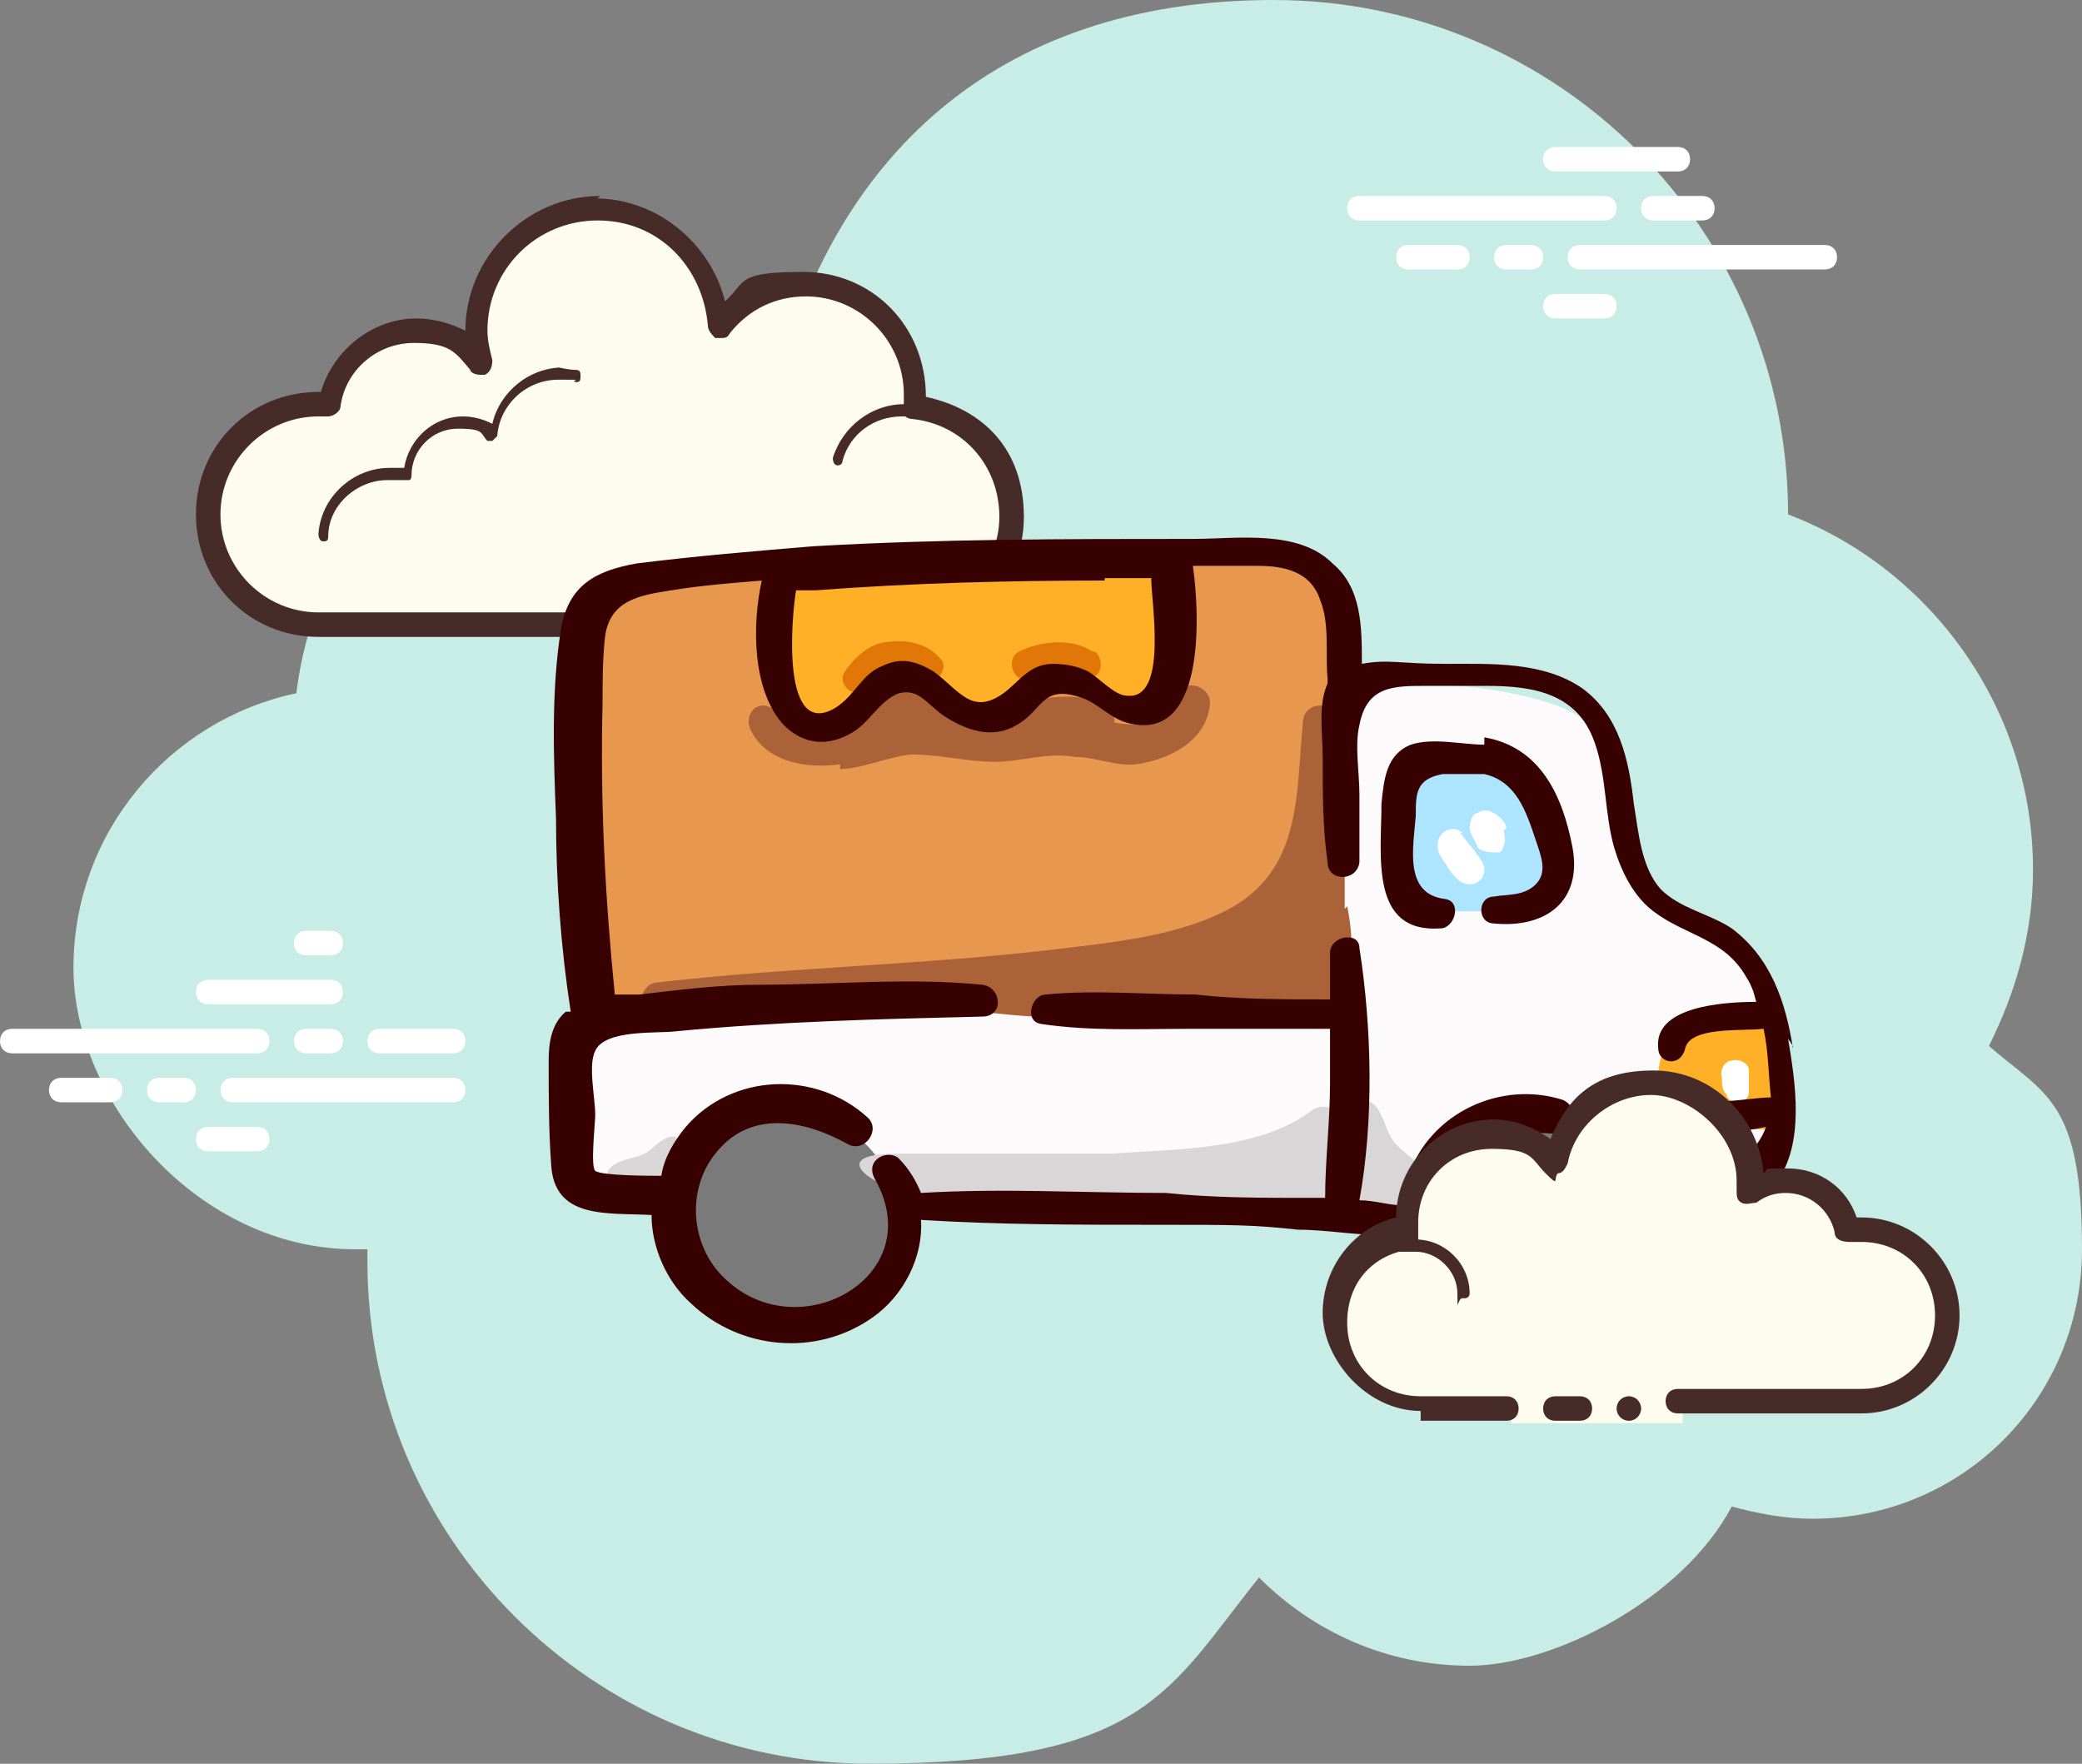 <?xml version="1.0" encoding="UTF-8"?>
<svg id="Calque_1" data-name="Calque 1" xmlns="http://www.w3.org/2000/svg" version="1.1" viewBox="0 0 85 72">
  <rect x="0" y="0" width="85" height="72" fill="#808080" stroke="none"/>
  <defs>
    <style>
      .cls-1 {
        fill: #ffb026;
      }

      .cls-1, .cls-2, .cls-3, .cls-4, .cls-5, .cls-6, .cls-7, .cls-8, .cls-9, .cls-10, .cls-11, .cls-12, .cls-13 {
        stroke-width: 0px;
      }

      .cls-2 {
        fill: #e07707;
      }

      .cls-3 {
        fill: #380101;
      }

      .cls-4 {
        fill: #c7ede6;
      }

      .cls-5 {
        fill: #fdfcef;
      }

      .cls-6 {
        fill: #ab6238;
      }

      .cls-7 {
        fill: #d8d6d6;
      }

      .cls-8 {
        fill: #ade4ff;
      }

      .cls-9 {
        fill: #7a7a7a;
      }

      .cls-10 {
        fill: #472b29;
      }

      .cls-11 {
        fill: #e8974f;
      }

      .cls-12 {
        fill: #fcfafa;
      }

      .cls-13 {
        fill: #fff;
      }
    </style>
  </defs>
  <path class="cls-4" d="M81.2,42.7c1.1-2.2,1.8-4.6,1.8-7.2,0-6.6-4.2-12.3-10-14.5h0c0-11.6-9.4-21-21-21s-18,6.7-20.3,15.8c-1.5-.5-3-.8-4.7-.8-7.7,0-14,5.8-14.9,13.3-5.2,1.1-9.1,5.7-9.1,11.2s5.1,11.5,11.5,11.5.4,0,.5,0v.5c0,11.3,9.2,20.5,20.5,20.5s12.2-3,15.9-7.6c2.2,2.2,5.2,3.6,8.6,3.6s8.7-2.7,10.7-6.5c1.1.3,2.2.5,3.3.5,6.1,0,11-4.9,11-11s-1.5-6.3-3.8-8.3Z"/>
  <path class="cls-5" d="M28.5,25.5v.5h3v-.5h5.5c2.5,0,4.5-2,4.5-4.5s-1.8-4.2-4.1-4.5v-.5c0-2.5-2-4.5-4.5-4.5s-2.7.7-3.5,1.7c0-2.6-2.3-4.7-5-4.7s-5,2.2-5,5,0,.9.2,1.3c-.6-.8-1.6-1.3-2.7-1.3-1.8,0-3.2,1.3-3.5,3.1h-.5c-2.5,0-4.5,2-4.5,4.5s2,4.5,4.5,4.5h15.6Z"/>
  <path class="cls-10" d="M24.5,8c-3,0-5.5,2.5-5.5,5.5h0c-.6-.3-1.3-.5-2-.5-1.8,0-3.4,1.3-3.9,3h-.1c-2.8,0-5,2.2-5,5s2.2,5,5,5h15.5c.3,0,.5-.2.5-.5s-.2-.5-.5-.5h-15.5c-2.2,0-4-1.8-4-4s1.8-4,4-4,.2,0,.3,0h.1c.2,0,.5-.2.5-.4.2-1.5,1.5-2.6,3-2.6s1.7.4,2.3,1.1c0,.1.2.2.4.2h.2c.2-.1.3-.3.3-.6-.1-.4-.2-.8-.2-1.2,0-2.5,2-4.5,4.5-4.5s4.3,1.9,4.5,4.3c0,.2.2.4.3.5h.2c.2,0,.3,0,.4-.2.8-1,1.9-1.5,3.1-1.5,2.2,0,4,1.8,4,4s0,.2,0,.3h0c0,.3,0,.4,0,.5s.2.2.3.2c2.1.2,3.6,1.9,3.6,4s-1.8,4-4,4h-5.5c-.3,0-.5.2-.5.5s.2.5.5.5h5.5c2.8,0,5-2.2,5-5s-1.7-4.4-4-4.9h0c0-2.9-2.2-5.1-5-5.1s-2.3.4-3.2,1.2c-.6-2.4-2.8-4.2-5.3-4.2h.1Z"/>
  <path class="cls-10" d="M23,15c-1.4,0-2.6,1-2.9,2.3-.4-.2-.8-.3-1.2-.3-1.2,0-2.2.9-2.4,2.1h-.6c-1.5,0-2.8,1.2-2.9,2.7,0,0,0,.3.2.3h0c.1,0,.2,0,.2-.2,0-1.3,1.2-2.3,2.4-2.3s.5,0,.7,0h.2s.1,0,.1-.2c0-1,.8-1.9,1.9-1.9s.9.2,1.2.5h.2c.1,0,0,0,0,0l.2-.2c.1-1.3,1.2-2.3,2.5-2.3s.4,0,.7.1h0c.1,0,.2,0,.2-.2s0-.3-.2-.3c-.3,0-.6-.1-.8-.1h.3Z"/>
  <path class="cls-10" d="M36.9,16.5c-1.3,0-2.5.9-2.9,2.2,0,0,0,.3.2.3h0c0,0,.2,0,.2-.2.3-1.1,1.3-1.8,2.4-1.8s.2,0,.3,0h0c0,0,.2,0,.2-.2s0-.3-.2-.3h-.4.2Z"/>
  <path class="cls-13" d="M10.5,43H.5c-.3,0-.5-.2-.5-.5s.2-.5.5-.5h10c.3,0,.5.2.5.5s-.2.5-.5.5Z"/>
  <path class="cls-13" d="M13.5,43h-1c-.3,0-.5-.2-.5-.5s.2-.5.5-.5h1c.3,0,.5.2.5.5s-.2.5-.5.5Z"/>
  <path class="cls-13" d="M18.5,45h-9c-.3,0-.5-.2-.5-.5s.2-.5.5-.5h9c.3,0,.5.2.5.5s-.2.5-.5.5Z"/>
  <path class="cls-13" d="M7.5,45h-1c-.3,0-.5-.2-.5-.5s.2-.5.5-.5h1c.3,0,.5.2.5.5s-.2.5-.5.5Z"/>
  <path class="cls-13" d="M4.5,45h-2c-.3,0-.5-.2-.5-.5s.2-.5.5-.5h2c.3,0,.5.2.5.5s-.2.5-.5.5Z"/>
  <path class="cls-13" d="M10.5,47h-2c-.3,0-.5-.2-.5-.5s.2-.5.5-.5h2c.3,0,.5.2.5.5s-.2.5-.5.5Z"/>
  <path class="cls-13" d="M13.5,38h-1c-.3,0-.5.2-.5.5s.2.5.5.5h1c.3,0,.5-.2.5-.5s-.2-.5-.5-.5Z"/>
  <path class="cls-13" d="M13.5,40h-5c-.3,0-.5.2-.5.5s.2.5.5.5h5c.3,0,.5-.2.5-.5s-.2-.5-.5-.5Z"/>
  <path class="cls-13" d="M18.5,42h-3c-.3,0-.5.2-.5.5s.2.5.5.5h3c.3,0,.5-.2.5-.5s-.2-.5-.5-.5Z"/>
  <path class="cls-13" d="M65.5,9h-10c-.3,0-.5-.2-.5-.5s.2-.5.5-.5h10c.3,0,.5.2.5.5s-.2.5-.5.5Z"/>
  <path class="cls-13" d="M69.5,9h-2c-.3,0-.5-.2-.5-.5s.2-.5.5-.5h2c.3,0,.5.2.5.5s-.2.5-.5.5Z"/>
  <path class="cls-13" d="M74.5,11h-10c-.3,0-.5-.2-.5-.5s.2-.5.5-.5h10c.3,0,.5.2.5.5s-.2.5-.5.5Z"/>
  <path class="cls-13" d="M62.5,11h-1c-.3,0-.5-.2-.5-.5s.2-.5.5-.5h1c.3,0,.5.2.5.5s-.2.5-.5.5Z"/>
  <path class="cls-13" d="M59.5,11h-2c-.3,0-.5-.2-.5-.5s.2-.5.5-.5h2c.3,0,.5.2.5.5s-.2.5-.5.5Z"/>
  <path class="cls-13" d="M68.5,7h-5c-.3,0-.5-.2-.5-.5s.2-.5.5-.5h5c.3,0,.5.2.5.5s-.2.5-.5.5Z"/>
  <path class="cls-13" d="M65.5,13h-2c-.3,0-.5-.2-.5-.5s.2-.5.5-.5h2c.3,0,.5.2.5.5s-.2.5-.5.5Z"/>
  <g>
    <path class="cls-11" d="M54.9,28.4s0-4.1-.9-4.8c-2.4-1.5-28-.6-29.8,1.4s0,16.8,0,16.8l32.5,1.9-1.8-15.4h0Z"/>
    <g>
      <circle class="cls-9" cx="32.3" cy="49.4" r="4.7"/>
      <circle class="cls-9" cx="62.6" cy="49.4" r="4.7"/>
    </g>
    <path class="cls-12" d="M54.9,41.4s-22.3-.2-26.3,0-5.3.5-5.4,1.6.1,4.7.7,5.5,3.6.9,3.6.9c0,0,1-4.4,4.9-4s4.3,4,4.3,4l21.1.5s.5-4.4,4.8-4.3,4.9,3.8,4.9,3.8c0,0,2.8,1.4,4.4-1.3s.6-6.7,0-7.8c-1.2-2.3-4.9-2.6-5.3-4.3s-.3-5.6-2.2-6.8-8.6-1.9-9.6-.5.2,12.8.2,12.8h-.1Z"/>
    <path class="cls-1" d="M72.5,42c-1,0-2,0-3,.2-.4,0-.9,0-1.3.4-.4.3-.5.9-.5,1.4v1c0,.3.2.6.4.8.4.3.9.3,1.3.3,1.1,0,2.3,0,3.4,0l-.4-3.9h0Z"/>
    <g>
      <path class="cls-8" d="M57.3,36.6h0Z"/>
      <path class="cls-8" d="M63.5,34.3c0-.6-.3-1.2-.5-1.7-.3-.6-.6-1.1-1.2-1.4-.7-.4-1.7-.4-2.5-.2-.4,0-.9.3-1.2.5-.4.4-.7,1-.8,1.5-.3,1.2-.3,2.4,0,3.6l.9.6c1,0,2,0,3,0,.6,0,1.2,0,1.7-.3.4-.3.6-.8.7-1.3,0-.5,0-1,0-1.5h0Z"/>
    </g>
    <path class="cls-1" d="M48,26.3c0-1-.4-2.5,0-3.4l-15.6.3c-.6,1.7-.6,3.5,0,5.2.2.7.7,1.6,1.5,1.5.8,0,1.1-1.1,1.8-1.5s1.5,0,2.2.3,1.4.9,2.1.9c1.4,0,2.4-1.5,3.8-1.5s2.2,1.1,3.3.8c.9-.3,1.2-1.5,1.1-2.4v-.2Z"/>
    <g>
      <path class="cls-7" d="M58,48.3v-.6c-.2-.4-.8-.7-1.1-1.1-.3-.4-.4-1-.7-1.4s-1-.4-1.1,0c0,.5,0,1,.3,1.5h0c-.2.3-.5.8-.6,1.2h0c0-.3,0-.6,0-.9s.2-.2.2-.3c.3-.4,0-.7-.3-.9,0-.5-.6-.8-1.1-.5-2.2,1.7-5.7,1.6-8.3,1.8-2.9,0-5.8,0-8.7,0s-.9,1.3,0,1.4h0c0,.3.2.5.6.5,3.5.2,7,0,10.5.2,1.4,0,3.6.4,5.2,0,.6,0,1.3,0,1.9.2h.2c.4.2.9,0,1.3-.3,0,0,.3.2.4.2h.3s.2,0,0,0c.6.3,1.2-.3.9-.9,0,0,0,0-.2-.2h.3Z"/>
      <path class="cls-7" d="M71.3,47.7c-.6,0-1.2,0-1.8,0h-1.8c-.7,0-.8.9-.2,1.1,1.1.4,2.9.4,4-.2.5-.3.2-1-.3-1h.1Z"/>
      <path class="cls-7" d="M27.5,46.4c-.5,0-.8.5-1.2.7-.4.2-.9.2-1.3.5s-.3.9.1,1.1c.4,0,.8,0,1.3,0,.2.2.4.3.7.2,0,0,.3,0,.4-.2.2,0,.3-.3.3-.5v-.2c.2-.2.4-.4.5-.7.2-.4-.3-.8-.7-.7v-.2Z"/>
    </g>
    <g>
      <path class="cls-13" d="M61.5,33.8c0-.2-.3-.5-.5-.6s-.4-.2-.7,0c-.2,0-.3.4-.3.6s.2.5.3.7c0,.2.4.3.7.3s.3,0,.4-.3,0-.4,0-.6h0Z"/>
      <path class="cls-13" d="M59.7,34c-.4-.4-1.1,0-1,.6,0,.3.3.6.4.8.2.3.5.7.9.7s.6-.3.6-.6-.3-.6-.5-.9c-.2-.2-.3-.4-.5-.6h0Z"/>
    </g>
    <path class="cls-13" d="M71.4,43.7c0-.3-.4-.5-.7-.4-.3,0-.5.4-.4.7,0,.3,0,.5.2.7,0,.2.3.3.5.3s.4-.2.4-.4v-.9Z"/>
    <g>
      <path class="cls-2" d="M36.4,26.2c-.8,0-1.4.5-1.9,1.2-.4.6.5,1.2.9.7.3-.3.8-.5,1.2-.5s.8.2,1.3.2.8-.6.5-.9c-.5-.6-1.3-.8-2.1-.7h0Z"/>
      <path class="cls-2" d="M44.6,26.6c-.9-.6-2.2-.4-3,0-.6.3-.2,1.4.5,1.1.8-.3,1.4,0,2.3,0,.6,0,.7-.8.3-1.1h0Z"/>
    </g>
    <g>
      <path class="cls-6" d="M34.2,31.4c1,0,2-.5,3-.6,1.2,0,2.3.3,3.4.3s2.1-.4,3.3-.2c.8,0,1.7.4,2.5.3,1.4-.2,2.9-1,3-2.5,0-.7-1-1-1.3-.4-.5,1.2-1.5,1.4-2.6,1.2,0-.2,0-.4-.3-.6-1.1-.8-2.9-.4-4,0,0,0-.2.2-.3.3h-1.3c-.3,0-.7,0-1,0v-.2c-.4-.6-1.1-.8-1.8-.8s-1.5.3-1.6,1.1v.2c-1.3.3-2.6.6-3.6-.5-.5-.5-1.2,0-1,.7.6,1.4,2.3,1.7,3.7,1.5v.2Z"/>
      <path class="cls-6" d="M54.9,37.1c0-.9,0-1.8,0-2.7,0-.3-.3-.6-.6-.6.3-1.4.3-3,.2-4.4,0-.8-1.2-.8-1.3,0-.3,3,0,6.2-3.2,7.8-2.2,1.1-4.9,1.3-7.3,1.6-5.3.6-10.6.7-15.8,1.3-.9,0-1,1.5,0,1.5,3.9,0,7.8-.3,11.7-.7,0,.2.3.3.5.3,1.9.2,3.9.5,5.8.2.2,0,.3,0,.4-.3.9,0,1.9,0,2.8-.2,0,.2.3.3.6.3.9,0,1.9,0,2.8-.2h.2c.2.2.7.2,1,0,.2,0,.4,0,.6,0,.4.5,1.4.2,1.3-.5v-.2c.3,0,.6-.2.6-.6,0-.9,0-1.8-.2-2.7h0Z"/>
    </g>
    <g>
      <path class="cls-3" d="M73.2,42.8c-.3-1.9-.9-3.7-2.5-4.9-.9-.6-2.1-.8-2.9-1.6-.8-.9-.9-2.3-1.1-3.5-.2-1.8-.6-3.6-2.1-4.7-1.6-1.1-3.7-1-5.6-1s-2.3-.2-3.4,0c0-1.5,0-3.1-1.2-4.1-1.4-1.4-3.9-1-5.7-1-5.2,0-10.3,0-15.5.3-2.4.2-4.8.4-7.2.7-1.7.3-2.8.9-3.1,2.7-.4,2.5-.3,5.2-.2,7.7,0,2.6.2,5.3.6,7.9,0,0-.1,0-.2,0-.6.5-.7,1.3-.7,2,0,1.4,0,2.8.1,4.2.1,2.3,2.3,2,4.1,2.1,0,1.3.6,2.7,1.6,3.6,2,1.9,5.1,2.2,7.4.6,1.3-.9,2.1-2.5,2-4,3.2.2,6.5.2,9.7.2s3.8,0,5.7.2c1.3,0,2.7.3,4,.2.3,1.8,1.6,3.3,3.3,4,2.7,1,5.9,0,7.3-2.7.3-.5.4-1,.5-1.6,1.6,0,3.4-.4,4.4-1.8,1.2-1.6.8-4.1.5-5.9l.2.3ZM45.1,23.6h1.9c0,1,.7,5-1,4.8-.5,0-1.2-.8-1.6-1-.4-.2-.9-.3-1.4-.3-.9,0-1.3.6-1.9,1.1-1.4,1.1-1.9,0-3-.8-.7-.4-1.3-.6-2.1-.2-.8.3-1.1,1.2-1.9,1.7-2.2,1.3-1.8-3.6-1.6-4.8h.8c3.9-.3,7.9-.4,11.8-.4h0ZM68.2,48.9h0c-.3-1.3-1.1-2.5-2.6-3-.7-.3-1,.8-.5,1.2,4,2.9-.6,8.1-4.4,6-1.7-.9-2.6-3.1-1.7-4.9.9-1.8,2.8-2.1,4.6-1.9.8,0,.9-1.1.2-1.4-2.5-.8-5.4.5-6.3,3.1,0,.4-.2.8-.3,1.2-.5,0-1.1-.2-1.7-.2.6-3.3.5-7.1,0-10.3,0-.7-1.2-.5-1.2.2v1.9c-1.8,0-3.7,0-5.5-.2-2,0-4.1-.2-6.1,0-.6,0-.9,1.1-.2,1.2,2,.3,4,.2,6,.2h5.8v2.2c0,1.6-.2,3.2-.2,4.7h-.8c-1.9,0-3.8,0-5.7-.2-3.3,0-6.7-.2-10,0-.2-.5-.5-1-.9-1.4s-1.4,0-1,.8c2.3,4-3.1,7-6.1,4.1-1.4-1.3-1.6-3.6-.4-5.1,1.4-1.8,3.6-1.4,5.4-.4.7.4,1.4-.6.8-1.1-2.1-1.9-5.5-1.8-7.4.4-.5.6-.9,1.3-1,2h0c-.5,0-2.4,0-2.7-.2-.2-.2,0-1.9,0-2.3,0-.7-.3-2,0-2.6.4-.9,2.6-.7,3.3-.8,4.2-.4,8.3-.5,12.5-.6.9,0,.8-1.2,0-1.3-3-.3-6.1,0-9.1,0-1.6,0-3.2.2-4.9.4h-1c-.4-4-.6-7.9-.5-11.9,0-.9,0-1.8.1-2.7.2-1.5,1.4-1.7,2.7-1.9,1.2-.2,2.5-.3,3.7-.4-.4,1.8-.4,4.5.9,5.9.8.8,1.8.9,2.8.3.7-.4,1.1-1.3,1.9-1.6.8-.2,1.1.4,1.8.9.9.6,2,1,3,.4,1.1-.6,1-1.7,2.7-1.1.6.2,1.1.8,1.8,1,3.2.9,3-4.3,2.7-6.4h2.6c1.1,0,2.2.2,2.6,1.4.4,1,.2,2.2.3,3.2v.2c-.4.9-.2,2-.2,3,0,1.5,0,2.9.2,4.3,0,.8,1.2.8,1.3,0v-2.8c0-.8-.2-2,0-2.8.3-1.6,1.4-1.6,2.7-1.6h2.5c1.9,0,3.7.3,4.4,2.3.5,1.4.4,2.9.8,4.3.3,1,.8,2,1.6,2.6,1.3,1,2.9,1.1,3.8,2.7.2.3.3.6.4,1-1.4,0-4.2.2-4,1.9,0,.6.9.8,1.1,0,.2-.9,2.3-.7,3.2-.8.2.9.2,1.9.3,2.8-1.1,0-3.2.6-3.5-.5,0-.6-1.1-.5-1.1,0,0,2,2.7,2.1,4.4,1.7-.5,1.4-1.8,1.8-3.5,1.9l-.4.7Z"/>
      <path class="cls-3" d="M60.6,30.4c-.9,0-2.1-.3-3,0-1,.4-1.1,1.4-1.2,2.4,0,2.1-.5,5.3,2.4,5.1.6,0,.9-1.1.2-1.2-1.7-.2-1.3-2.1-1.2-3.4,0-.9,0-1.5,1.1-1.7.5,0,1.3,0,1.7,0,1.3.3,1.7,1.5,2.1,2.7.2.6.5,1.3,0,1.8s-1.2.4-1.7.5c-.7,0-.7,1.1,0,1.1,2.1.2,3.6-.9,3.2-3.1-.4-2.1-1.3-4.1-3.6-4.5h0Z"/>
    </g>
  </g>
  <g>
    <path class="cls-5" d="M61.5,57.5h-3.5c-1.9,0-3.5-1.6-3.5-3.5s1.3-3.2,3.1-3.5v-.5c0-1.9,1.6-3.5,3.5-3.5s1.9.5,2.6,1.2c.4-1.8,2-3.2,3.9-3.2s4,1.8,4,4,0,.4,0,.6c.4-.3,1-.6,1.6-.6,1.2,0,2.2.9,2.5,2.1h.5c1.9,0,3.5,1.6,3.5,3.5s-1.6,3.5-3.5,3.5h-7.5v.5h-7v-.5h-.2Z"/>
    <path class="cls-10" d="M59.8,53c0,0,.2,0,.2-.2,0-1.2-1-2.2-2.2-2.2,0,0-.7,0-1.2,0,0,0-.2.2-.2.3s.2.2.3.2c.4,0,1.1,0,1.1,0,.9,0,1.7.8,1.7,1.7s0,.2.2.2h.1Z"/>
    <circle class="cls-10" cx="66.5" cy="57.5" r=".5"/>
    <path class="cls-10" d="M58,58h3.5c.3,0,.5-.2.5-.5s-.2-.5-.5-.5h-3.5c-1.7,0-3-1.3-3-3s1.1-2.8,2.6-3c0,0,.3,0,.3-.2s0-.2,0-.4v-.5c0-1.7,1.3-3,3-3s1.6.4,2.2,1,.3.2.5,0c.2,0,.3-.2.4-.4.3-1.6,1.8-2.8,3.4-2.8s3.5,1.6,3.5,3.5,0,.3,0,.4c0,.2,0,.4.2.5s.4,0,.6,0c.4-.3.8-.4,1.2-.4,1,0,1.8.7,2,1.6,0,.3.3.4.6.4h.5c1.7,0,3,1.3,3,3s-1.3,3-3,3h-7.5c-.3,0-.5.2-.5.5s.2.5.5.5h7.5c2.2,0,4-1.8,4-4s-1.8-4-4-4,0,0-.2,0c-.4-1.2-1.5-2-2.8-2s-.7,0-1,.2c-.2-2.3-2.1-4.2-4.5-4.2s-3.5,1.1-4.2,2.8c-.7-.5-1.5-.8-2.3-.8-2.2,0-4,1.8-4,4s0,0,0,0c-1.7.4-3,2-3,3.9s1.8,4,4,4v.2Z"/>
    <path class="cls-10" d="M63.5,57h1c.3,0,.5.2.5.5s-.2.5-.5.5h-1c-.3,0-.5-.2-.5-.5s.2-.5.5-.5Z"/>
  </g>
</svg>